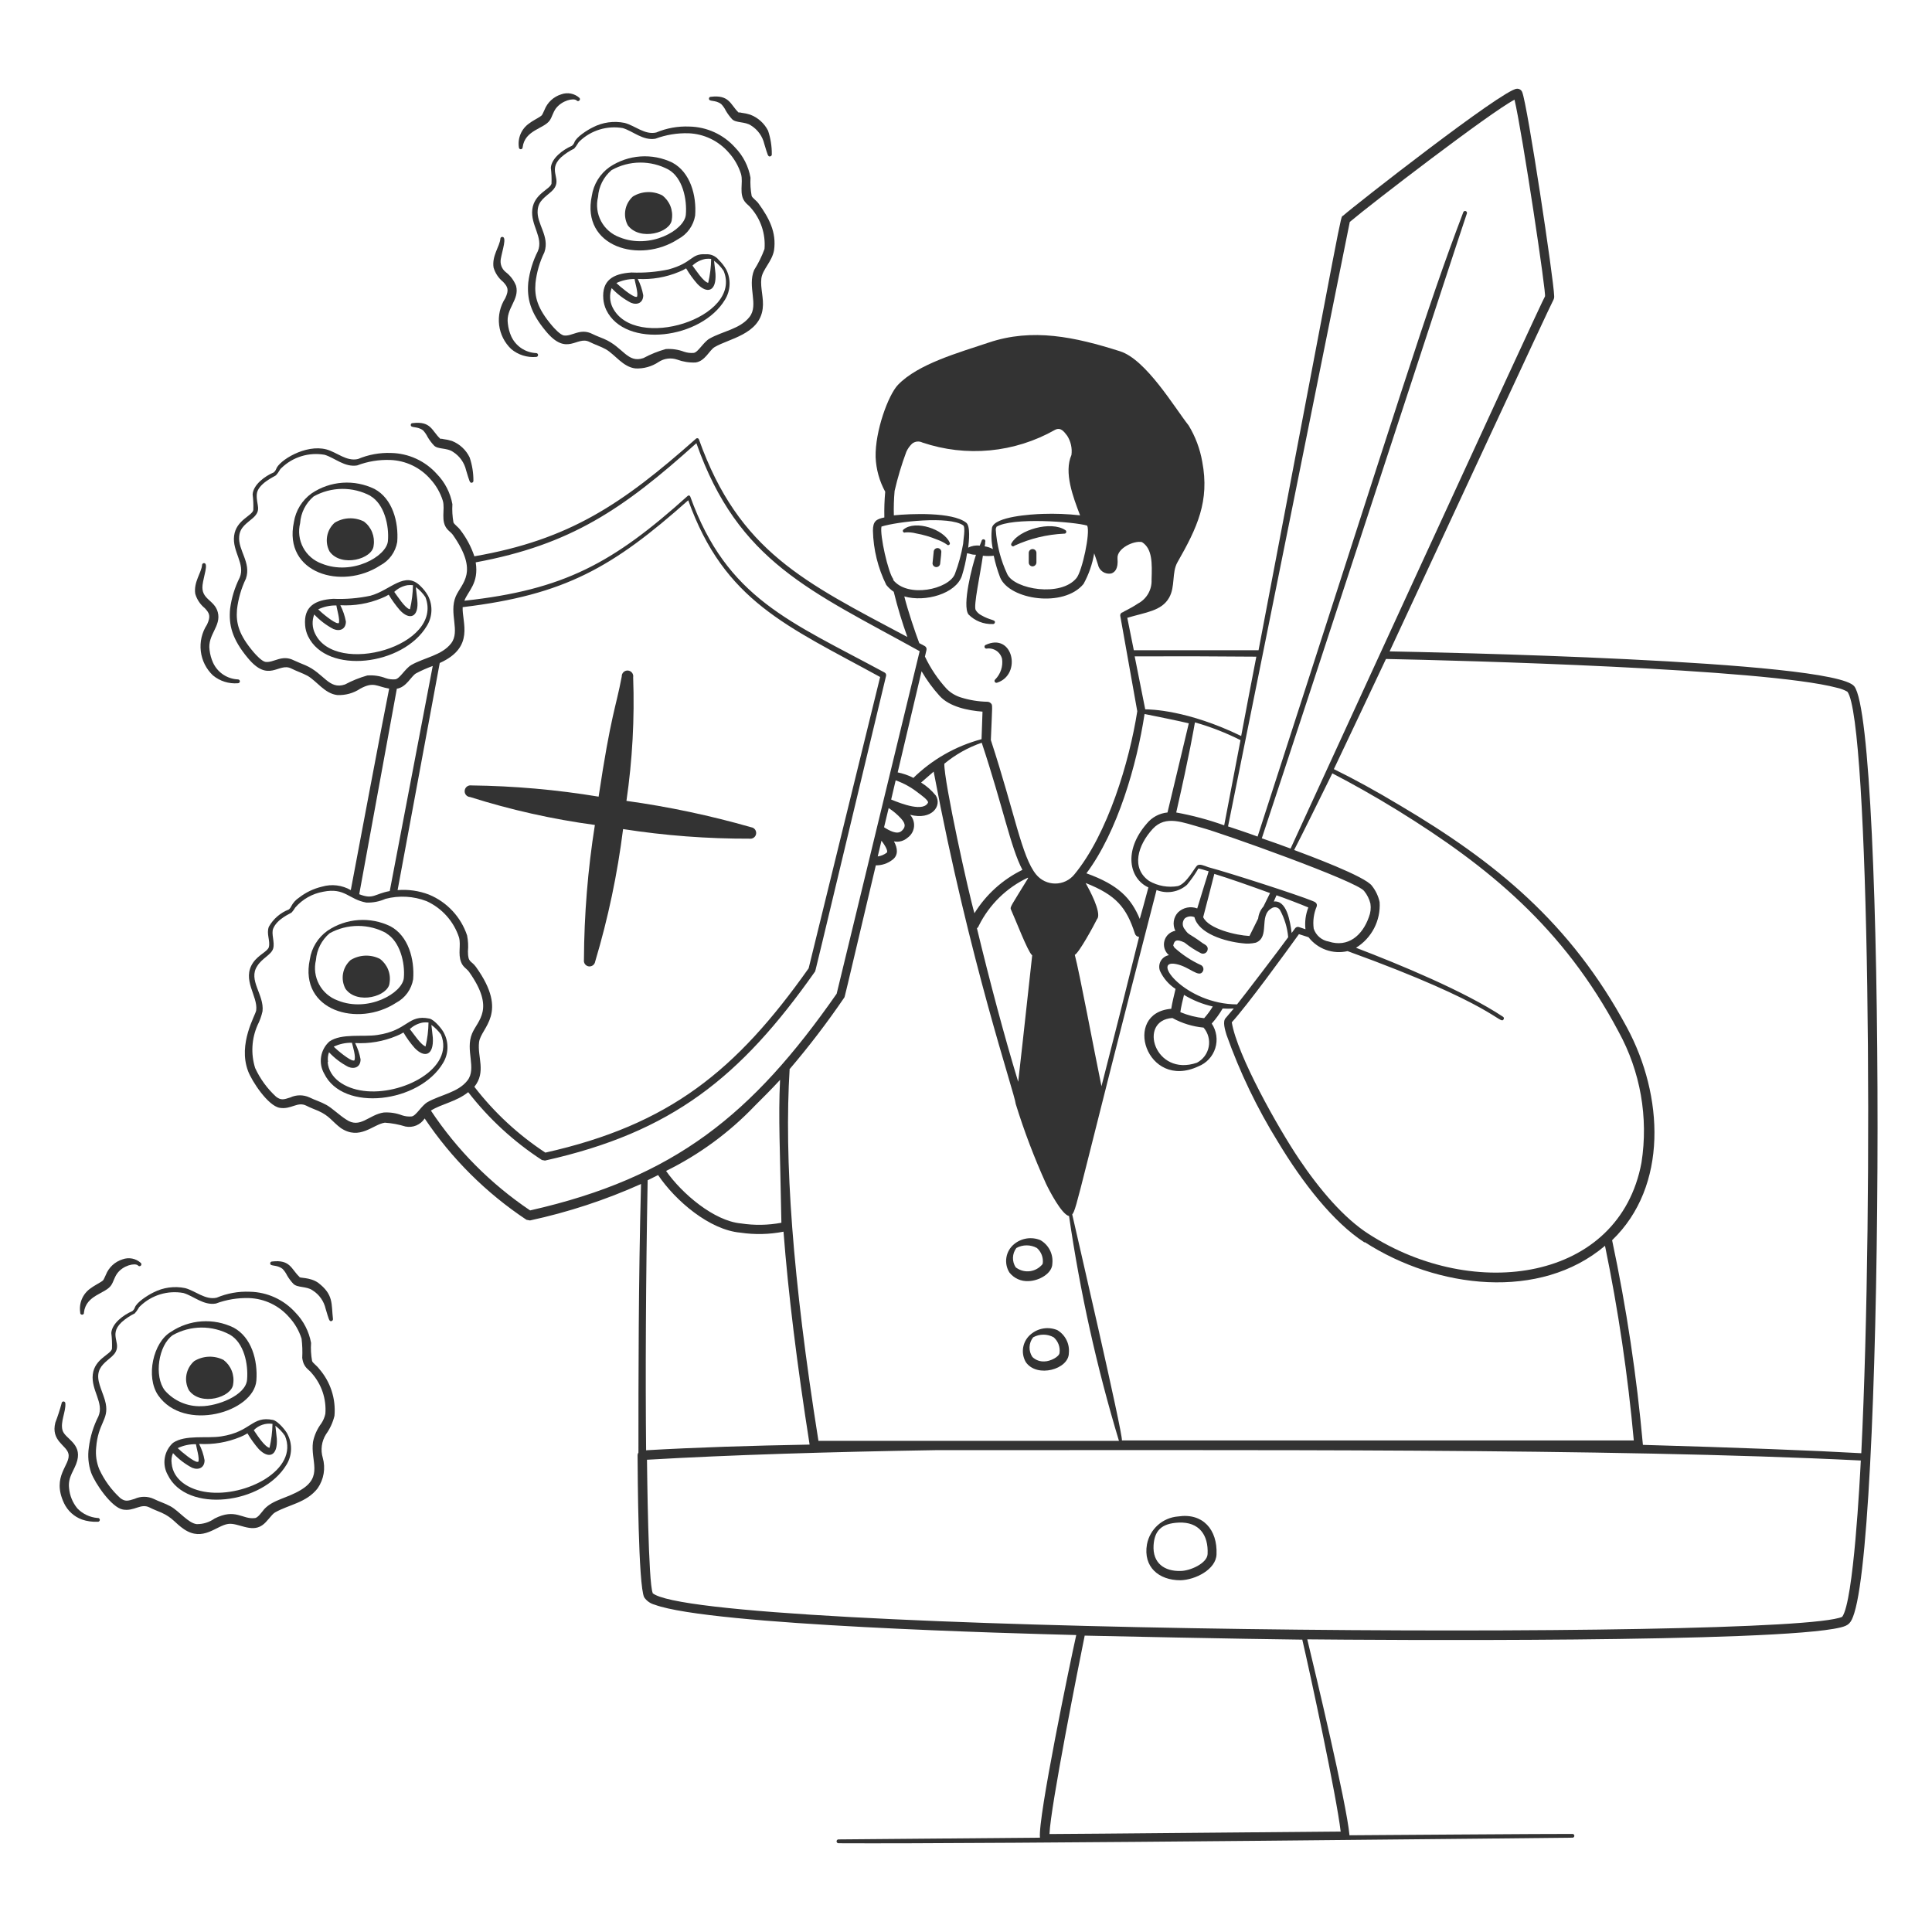 <svg width="256" height="256" viewBox="0 0 256 256" fill="none" xmlns="http://www.w3.org/2000/svg">
<path fill-rule="evenodd" clip-rule="evenodd" d="M156.11 200.937C159.39 200.442 161.335 202.692 161.195 205.959C161.132 207.968 158.36 209.354 156.402 209.392C153.555 209.392 151.457 207.637 151.978 204.637C152.163 203.651 152.668 202.754 153.415 202.085C154.163 201.416 155.11 201.013 156.11 200.937ZM156.428 208.159C157.699 208.159 159.962 207.142 160.013 205.921C160.14 203.378 158.869 201.637 156.199 201.751C153.834 201.853 152.982 202.883 152.855 204.739C152.703 207.154 154.33 208.222 156.428 208.159ZM134.357 164.869C134.835 164.468 135.413 164.205 136.029 164.108C136.645 164.012 137.276 164.086 137.853 164.322C138.39 164.628 138.825 165.082 139.107 165.631C139.39 166.179 139.506 166.798 139.443 167.412C139.443 168.772 137.625 169.726 136.29 169.751C135.805 169.782 135.32 169.693 134.877 169.494C134.434 169.294 134.046 168.99 133.747 168.607C133.381 168.015 133.241 167.311 133.353 166.624C133.465 165.937 133.822 165.314 134.357 164.869ZM134.548 167.895C135.041 168.293 135.665 168.493 136.297 168.456C136.93 168.418 137.526 168.146 137.968 167.692C138.063 167.622 138.135 167.524 138.171 167.412C138.219 167.033 138.173 166.649 138.038 166.292C137.902 165.935 137.682 165.617 137.396 165.365C136.979 165.137 136.511 165.017 136.035 165.017C135.56 165.017 135.092 165.137 134.675 165.365C134.395 165.734 134.238 166.181 134.224 166.643C134.211 167.106 134.341 167.561 134.599 167.946L134.548 167.895ZM136.607 176.782C137.086 176.381 137.664 176.12 138.281 176.026C138.897 175.931 139.528 176.008 140.104 176.248C140.621 176.557 141.039 177.007 141.309 177.545C141.579 178.083 141.69 178.687 141.629 179.286C141.629 181.448 137.396 182.63 135.921 180.481C135.577 179.884 135.457 179.183 135.582 178.505C135.708 177.827 136.072 177.216 136.607 176.782ZM136.798 179.807C137.014 180.016 137.272 180.176 137.555 180.277C137.838 180.378 138.139 180.417 138.438 180.392C139.125 180.392 140.371 179.795 140.396 179.248C140.444 178.87 140.398 178.485 140.263 178.128C140.127 177.772 139.907 177.453 139.621 177.201C139.205 176.97 138.736 176.848 138.26 176.848C137.784 176.848 137.316 176.97 136.9 177.201C136.607 177.568 136.439 178.019 136.421 178.488C136.403 178.957 136.535 179.419 136.798 179.807ZM137.332 73.255V74.527C137.329 74.662 137.275 74.791 137.181 74.888C137.086 74.984 136.959 75.042 136.824 75.048C136.689 75.048 136.559 74.995 136.464 74.899C136.369 74.804 136.315 74.674 136.315 74.54V73.268C136.313 73.133 136.365 73.003 136.46 72.907C136.554 72.81 136.682 72.755 136.817 72.753C136.952 72.752 137.082 72.804 137.179 72.898C137.275 72.992 137.33 73.121 137.332 73.255ZM123.716 73.154C123.713 73.082 123.725 73.009 123.752 72.942C123.779 72.875 123.82 72.814 123.873 72.764C123.925 72.714 123.987 72.676 124.056 72.652C124.124 72.628 124.197 72.619 124.269 72.625C124.341 72.632 124.411 72.653 124.474 72.689C124.537 72.725 124.592 72.773 124.635 72.832C124.677 72.89 124.707 72.957 124.722 73.028C124.737 73.099 124.736 73.172 124.72 73.243C124.72 73.586 124.581 74.514 124.568 74.743C124.541 74.863 124.471 74.97 124.372 75.043C124.272 75.115 124.149 75.15 124.027 75.139C123.904 75.128 123.789 75.073 123.704 74.984C123.619 74.894 123.569 74.777 123.563 74.654C123.589 74.362 123.665 73.701 123.716 73.154ZM132.132 90.457C132.074 90.482 132.009 90.484 131.949 90.463C131.889 90.442 131.839 90.4 131.809 90.344C131.779 90.289 131.77 90.224 131.786 90.162C131.801 90.101 131.838 90.047 131.891 90.012C132.234 89.66 132.492 89.234 132.646 88.767C132.801 88.3 132.847 87.804 132.781 87.317C132.674 86.87 132.403 86.48 132.021 86.225C131.639 85.971 131.174 85.87 130.721 85.944C130.662 85.948 130.603 85.931 130.555 85.897C130.507 85.862 130.473 85.812 130.458 85.755C130.443 85.697 130.448 85.637 130.473 85.583C130.498 85.529 130.541 85.486 130.594 85.46C134.23 83.744 135.438 89.376 132.132 90.457ZM61.585 104.696C61.619 104.5 61.729 104.325 61.891 104.209C62.052 104.092 62.253 104.044 62.45 104.073C68.103 104.14 73.743 104.638 79.32 105.561C80.96 94.627 81.609 93.775 82.384 89.643C82.38 89.536 82.398 89.429 82.437 89.329C82.477 89.23 82.537 89.139 82.614 89.064C82.69 88.99 82.782 88.932 82.883 88.894C82.983 88.857 83.091 88.842 83.198 88.849C83.305 88.856 83.409 88.886 83.504 88.936C83.599 88.987 83.682 89.056 83.748 89.141C83.814 89.225 83.861 89.323 83.887 89.427C83.913 89.531 83.916 89.639 83.897 89.745C84.095 95.219 83.797 100.7 83.007 106.12C88.592 106.895 94.115 108.063 99.535 109.616C99.736 109.643 99.917 109.749 100.04 109.91C100.163 110.071 100.217 110.274 100.19 110.474C100.163 110.675 100.057 110.857 99.896 110.979C99.735 111.102 99.532 111.156 99.332 111.129C93.717 111.146 88.11 110.721 82.562 109.858C81.815 115.802 80.578 121.675 78.863 127.415C78.831 127.611 78.725 127.787 78.566 127.906C78.407 128.024 78.208 128.076 78.011 128.051C77.913 128.037 77.819 128.004 77.734 127.953C77.649 127.903 77.575 127.836 77.516 127.757C77.457 127.678 77.414 127.588 77.39 127.492C77.366 127.396 77.361 127.297 77.375 127.199C77.403 121.208 77.888 115.228 78.825 109.311C73.219 108.555 67.689 107.318 62.297 105.611C62.187 105.606 62.079 105.577 61.981 105.527C61.883 105.476 61.798 105.405 61.73 105.318C61.663 105.231 61.614 105.13 61.589 105.023C61.564 104.915 61.563 104.804 61.585 104.696ZM204.777 39.12L204.688 39.285C204.688 39.285 204.739 39.158 204.777 39.12Z" fill="#333333"/>
<path fill-rule="evenodd" clip-rule="evenodd" d="M42.171 147.197C41.65 146.969 41.103 146.778 40.595 146.511C39.412 145.913 38.599 147.045 37.06 146.791C35.522 146.536 33.373 143.282 32.865 141.909C31.505 138.285 33.857 134.522 33.946 133.886C34.213 131.979 31.975 129.805 33.551 127.53C34.276 126.5 35.471 126.067 35.624 125.495C35.84 124.656 35.268 123.728 35.624 122.8C36.215 121.755 37.149 120.946 38.268 120.512C38.412 120.391 38.525 120.239 38.599 120.067C38.839 119.614 39.188 119.23 39.616 118.948C40.516 118.246 41.556 117.747 42.667 117.486C43.301 117.301 43.965 117.246 44.621 117.325C45.276 117.404 45.909 117.614 46.481 117.944C47.307 113.57 50.74 95.301 51.567 91.245C49.901 90.966 49.532 90.279 47.752 91.245C46.849 91.849 45.775 92.148 44.689 92.097C43.023 91.906 41.993 90.266 40.76 89.554C40.086 89.186 39.311 88.944 38.586 88.575C36.908 87.736 35.624 90.559 32.84 87.19C30.716 84.647 30.297 82.765 30.488 80.68C30.675 79.237 31.105 77.836 31.759 76.536C32.534 74.73 30.755 73.09 31.021 70.993C31.288 68.895 33.412 68.361 33.564 67.585C33.591 66.893 33.561 66.2 33.475 65.513C33.551 64.242 35.077 63.097 36.26 62.602C36.407 62.485 36.522 62.332 36.59 62.157C36.946 61.051 40.468 58.813 43.252 59.55C44.625 59.919 45.922 61.178 47.435 60.822C48.821 60.238 50.318 59.964 51.821 60.021C52.969 60.044 54.099 60.303 55.143 60.782C56.186 61.261 57.12 61.95 57.885 62.805C58.956 63.905 59.673 65.299 59.945 66.81C59.897 67.618 59.944 68.428 60.085 69.225C60.199 69.492 60.72 69.836 61 70.23C61.809 71.279 62.437 72.456 62.856 73.713C75.455 71.526 82.448 66.797 92.212 58.139C92.241 58.108 92.278 58.086 92.319 58.074C92.36 58.062 92.403 58.062 92.445 58.072C92.486 58.082 92.524 58.103 92.554 58.133C92.585 58.163 92.607 58.2 92.618 58.241C97.92 73.09 106.603 77.146 120.232 84.405C119.524 82.443 118.921 80.444 118.427 78.417C118.052 78.163 117.718 77.855 117.435 77.502C116.331 75.269 115.728 72.822 115.668 70.332C115.668 69.06 116.088 68.793 117.181 68.564C117.155 67.427 117.194 66.29 117.295 65.157C116.526 63.749 116.091 62.183 116.024 60.58C115.935 57.16 117.702 52.329 118.986 50.994C121.643 48.223 127.009 46.735 130.988 45.4C136.823 43.43 142.43 44.65 148.405 46.544C151.863 47.638 155.614 53.982 157.508 56.385C158.397 57.853 159.005 59.474 159.301 61.165C160.305 66.403 158.627 69.937 156.021 74.501C155.245 75.862 155.754 77.718 154.915 79.193C153.923 80.96 151.825 81.125 149.372 81.863L150.236 86.16H166.764C178.244 25.961 177.583 28.834 177.952 28.593C179.477 27.233 199.081 11.887 200.976 11.76C201.129 11.745 201.283 11.78 201.414 11.86C201.545 11.94 201.645 12.062 201.7 12.205C202.387 13.845 205.883 37.047 205.934 39.209C205.952 39.383 205.922 39.559 205.845 39.717C205.375 40.544 191.225 71.107 184.13 86.312C188.656 86.401 242.956 87.444 245.702 90.94C249.859 96.242 249.77 200.759 245.702 213.74C245.282 215.075 244.977 215.38 243.871 215.647C235.48 217.707 181.817 217.312 173.222 217.223C174.252 221.508 178.409 238.836 178.816 243.184C178.664 243.184 206.786 242.981 208.299 243.006C208.336 242.998 208.375 242.998 208.412 243.006C208.449 243.015 208.484 243.032 208.514 243.056C208.544 243.079 208.568 243.11 208.584 243.144C208.601 243.178 208.61 243.216 208.61 243.254C208.61 243.292 208.601 243.33 208.584 243.365C208.568 243.399 208.544 243.429 208.514 243.453C208.484 243.477 208.449 243.494 208.412 243.502C208.375 243.511 208.336 243.511 208.299 243.502C208.108 243.502 130.95 244.354 111.104 244.24C111.037 244.24 110.972 244.213 110.924 244.165C110.876 244.117 110.85 244.053 110.85 243.985C110.85 243.918 110.876 243.853 110.924 243.806C110.972 243.758 111.037 243.731 111.104 243.731L137.802 243.502C137.497 240.96 141.807 220.224 142.608 216.651C134.777 216.448 94.182 215.38 86.758 212.634C86.188 212.488 85.691 212.14 85.359 211.655C84.571 210.091 84.495 195.242 84.482 192.852C84.479 192.72 84.519 192.59 84.596 192.483C84.596 182.604 84.596 169.878 84.939 156.885C80.219 159.006 75.289 160.625 70.23 161.716L69.76 161.627C64.422 158.085 59.838 153.522 56.271 148.202C56.003 148.614 55.617 148.936 55.163 149.127C54.71 149.317 54.21 149.367 53.728 149.27C52.84 148.994 51.922 148.823 50.994 148.761C49.431 148.977 47.676 151.151 45.159 149.473C44.002 148.609 43.672 147.858 42.171 147.197ZM62.004 126.055C62.004 127.606 62.437 127.25 63.06 128.114C67.497 134.293 63.721 136.124 63.479 138.094C63.238 140.065 64.445 142.023 62.856 144.006C65.485 147.416 68.665 150.364 72.264 152.728C88.703 149.041 97.551 141.883 107.15 128.305C107.404 127.275 116.202 91.436 116.622 89.707C104.264 82.93 95.988 79.676 91.195 66.289C81.189 75.188 74.845 78.824 61.305 80.451C61.203 82.473 62.958 85.74 58.267 87.851C57.3 93.05 53.41 114.053 52.685 117.944C54.098 117.828 55.519 118.032 56.843 118.541C58.022 119.027 59.083 119.761 59.954 120.694C60.825 121.626 61.485 122.735 61.89 123.944C62.03 124.639 62.069 125.349 62.004 126.055ZM51.643 118.071C52.342 114.396 56.372 93.317 57.339 88.245C56.579 88.519 55.84 88.847 55.126 89.224C54.478 89.592 53.855 91.067 52.584 91.258C51.795 95.542 48.388 114.142 47.6 118.49C49.494 119.228 49.596 118.439 51.643 118.071ZM59.996 70.853C59.805 70.598 59.513 70.395 59.296 70.153C58.317 69.06 59.017 67.509 58.673 66.339C58.34 65.282 57.781 64.31 57.033 63.492C56.369 62.726 55.554 62.106 54.64 61.669C53.726 61.231 52.732 60.986 51.719 60.949C50.219 60.892 48.723 61.138 47.32 61.673C45.655 61.941 44.371 60.669 43.01 60.262C41.989 60.081 40.939 60.144 39.947 60.447C38.954 60.749 38.048 61.283 37.302 62.004C37.19 62.093 37.099 62.206 37.035 62.335C36.904 62.568 36.746 62.786 36.565 62.983C36.438 63.11 34.098 64.102 34.022 65.526C33.946 66.95 34.721 67.56 33.526 68.628C32.687 69.365 31.81 69.836 31.695 71.056C31.505 72.9 33.323 74.527 32.585 76.675C31.967 77.961 31.568 79.34 31.403 80.757C31.25 82.587 31.657 84.126 33.615 86.427C33.933 86.795 34.658 87.584 35.141 87.698C36.26 87.876 37.327 86.668 38.955 87.507C39.463 87.749 39.985 87.94 40.48 88.156C42.934 89.211 43.57 91.423 45.706 90.698C46.648 90.196 47.641 89.795 48.668 89.503C49.498 89.44 50.332 89.561 51.109 89.859C51.517 90 51.95 90.052 52.38 90.012C52.978 89.936 53.652 88.626 54.491 88.118C56.232 87.126 58.546 86.846 59.779 85.244C61.013 83.642 59.449 81.265 60.39 79.028C61.165 77.235 63.517 75.874 59.996 70.853ZM103.361 143.091C102.268 144.286 101.137 145.405 100.018 146.524C96.635 150.069 92.654 152.991 88.258 155.156C90.356 158.156 94.615 161.792 98.187 162.11C99.963 162.384 101.773 162.354 103.539 162.021C103.361 152.156 103.12 148.214 103.361 143.091ZM104.633 141.616C103.895 153.541 105.001 169.268 108.447 190.919H148.266C145.325 181.168 143.116 171.211 141.655 161.131C140.688 160.941 139.023 157.737 138.603 156.847C137.043 153.409 135.701 149.876 134.586 146.269C134.459 144.871 128.471 127.479 123.716 102.242L122.05 103.692C122.795 104.154 123.457 104.739 124.008 105.421C124.835 106.756 123.512 108.726 120.588 107.963C120.784 108.177 120.931 108.429 121.021 108.704C121.111 108.979 121.142 109.27 121.111 109.558C121.079 109.845 120.987 110.123 120.84 110.372C120.693 110.621 120.494 110.836 120.258 111.002C120.015 111.217 119.726 111.373 119.412 111.457C119.099 111.541 118.77 111.551 118.452 111.485C118.948 112.375 119.063 113.341 118.236 113.939C117.61 114.42 116.839 114.676 116.05 114.663C111.663 133.212 111.956 132.056 111.854 132.208C109.63 135.471 107.233 138.611 104.671 141.616H104.633ZM86.453 211.083C92.453 216.397 237.222 217.44 244.1 214.236C245.613 212.214 246.452 195.839 246.566 193.525C213.321 191.86 163.547 192.178 123.995 192.152C110.011 192.381 96.839 192.775 85.728 193.424C85.753 194.822 85.893 209.799 86.491 211.083H86.453ZM171.48 112.629C173.171 113.265 180.977 116.138 181.804 117.397C182.297 118.023 182.641 118.754 182.808 119.533C182.884 120.73 182.633 121.926 182.082 122.991C181.531 124.057 180.701 124.953 179.681 125.584C185.427 127.784 194.034 131.331 199.158 134.725C199.186 134.742 199.211 134.765 199.23 134.791C199.249 134.818 199.263 134.848 199.27 134.881C199.277 134.913 199.278 134.946 199.271 134.978C199.265 135.011 199.253 135.041 199.234 135.069C198.725 135.844 198.408 133.225 178.562 126.029C177.613 126.25 176.622 126.193 175.704 125.866C174.787 125.54 173.983 124.956 173.387 124.186L172.116 123.779C170.349 126.233 165.276 133.213 163.217 135.463C163.954 139.874 169.357 149.448 172.116 153.554C174.875 157.661 178.091 161.424 181.372 163.522C195.356 172.523 214.567 169.777 217.503 154.063C218.441 148.087 217.368 141.97 214.452 136.671C207.155 122.915 197.213 114.816 185.211 107.391C182.033 105.433 179.109 103.806 176.54 102.471C174.468 106.654 172.739 110.201 171.48 112.629ZM159.288 109.692C156.745 108.993 154.482 107.951 152.741 109.832C150.77 111.981 149.829 115.032 152.27 116.736C153.424 117.4 154.773 117.639 156.084 117.41C157.241 117.079 158.309 114.943 158.627 114.689C158.945 114.435 159.53 114.689 160.102 114.905C163.166 115.731 171.925 118.567 173.883 119.367C174.265 119.507 174.595 119.685 174.468 120.118C174.075 121.043 173.939 122.058 174.074 123.054C174.219 123.491 174.481 123.881 174.83 124.181C175.179 124.481 175.603 124.68 176.057 124.758C178.6 125.584 180.52 123.982 181.384 121.516C181.609 120.951 181.679 120.337 181.588 119.736C181.439 119.127 181.157 118.558 180.761 118.071C179.922 116.799 161.755 110.341 159.288 109.692ZM151.66 94.614C150.643 101.302 148.088 110.201 143.956 115.719C148.24 117.257 149.88 119.037 151.024 121.758C151.126 121.44 151.863 118.757 152.169 117.588C149.626 116.418 148.825 112.731 151.952 109.133C152.289 108.717 152.706 108.373 153.177 108.119C153.649 107.866 154.166 107.71 154.699 107.658C155.589 103.984 157.508 95.898 157.521 95.847C156.389 95.555 152.804 94.843 151.685 94.614H151.66ZM145.405 121.707C144.884 122.762 142.964 126.258 142.417 126.525C143.04 128.852 144.96 139.137 145.952 143.93C147.477 137.993 149.232 131.051 150.935 124.148C150.807 124.137 150.684 124.088 150.584 124.006C150.484 123.924 150.412 123.814 150.376 123.69C149.257 120.245 147.91 118.605 143.854 117.003C144.401 117.994 145.901 120.766 145.43 121.707H145.405ZM136.747 126.563C136.188 126.118 134.522 121.745 133.963 120.537C133.798 120.168 133.963 120.079 136.213 116.393C136.209 116.359 136.209 116.325 136.213 116.291C133.389 117.615 131.095 119.855 129.704 122.648C129.656 122.789 129.568 122.913 129.45 123.004C131.128 129.945 133.022 137.128 134.916 143.345C135.628 137.166 136.671 127.377 136.773 126.563H136.747ZM129.119 121.008C130.654 118.531 132.857 116.539 135.476 115.261C133.912 112.286 132.933 107.01 130.085 98.416C128.278 99.038 126.599 99.981 125.127 101.2C125.076 103.552 128.382 118.541 129.119 121.008ZM155.856 107.658C158.017 108.052 160.143 108.622 162.212 109.362C162.734 106.667 163.484 102.738 164.374 98.072C162.44 97.098 160.418 96.31 158.335 95.72C158.157 96.699 157.674 99.674 155.856 107.658ZM160.013 125.864C159.995 125.957 159.956 126.045 159.899 126.121C159.841 126.197 159.768 126.258 159.683 126.301C159.598 126.344 159.505 126.367 159.41 126.368C159.315 126.37 159.221 126.35 159.136 126.309C158.364 125.916 157.635 125.443 156.962 124.898C155.817 124.338 155.589 124.682 155.461 125.292C155.461 125.292 155.589 125.534 155.614 125.559C156.671 126.52 157.872 127.31 159.174 127.898C159.304 127.98 159.399 128.108 159.439 128.256C159.479 128.405 159.461 128.563 159.39 128.699C158.869 129.653 157.635 128.102 155.856 127.746C152.385 127.034 157.127 133.085 163.916 133.085C164.602 132.246 169.662 125.623 170.692 124.186C170.579 122.91 170.202 121.672 169.586 120.55C169.526 120.464 169.45 120.391 169.362 120.335C169.274 120.279 169.176 120.241 169.073 120.223C168.97 120.205 168.865 120.208 168.763 120.232C168.661 120.255 168.565 120.298 168.48 120.359C166.751 121.338 168.327 124.173 166.395 124.911C165.815 125.043 165.217 125.069 164.628 124.987C162.339 124.758 158.818 123.715 158.271 121.529C158.065 121.439 157.838 121.407 157.615 121.433C157.391 121.46 157.179 121.546 157 121.681C156.818 121.884 156.718 122.147 156.718 122.419C156.718 122.691 156.818 122.953 157 123.156C157.546 123.957 157.457 123.576 159.377 124.987C159.644 125.165 160.127 125.33 160.013 125.864ZM159.479 136.162C158.029 136.026 156.622 135.594 155.347 134.891C150.719 135.196 153.008 142.748 158.602 140.815C159.004 140.603 159.353 140.302 159.624 139.936C159.894 139.57 160.078 139.147 160.162 138.7C160.246 138.253 160.229 137.792 160.11 137.353C159.992 136.914 159.776 136.506 159.479 136.162ZM156.402 134.115C157.408 134.535 158.471 134.805 159.555 134.916C159.983 134.435 160.366 133.916 160.699 133.365C159.352 133.065 158.064 132.545 156.885 131.827C156.745 132.361 156.466 133.556 156.402 134.115ZM173.362 120.245C172.383 119.825 170.146 118.973 169.141 118.63C169.027 118.897 168.9 119.177 168.785 119.456C170.476 119.253 170.946 121.999 171.15 123.627L171.608 123.004C171.664 122.926 171.744 122.869 171.835 122.839C171.926 122.809 172.025 122.809 172.116 122.838L172.981 123.131C172.869 122.152 173 121.161 173.362 120.245ZM165.543 124.059C165.937 123.283 166.319 122.482 166.713 121.707C166.775 121.117 167.019 120.562 167.412 120.118L168.289 118.338C165.747 117.41 162.861 116.393 160.903 115.795C160.432 117.664 159.898 119.749 159.428 121.529C160.127 123.08 163.827 123.944 165.543 124.021V124.059ZM180.799 164.628C176.642 161.945 172.574 156.682 169.357 151.342C166.576 146.858 164.283 142.088 162.517 137.116C162.339 136.518 161.971 135.361 162.403 134.903L163.484 133.632C162.993 133.664 162.5 133.664 162.009 133.632C161.594 134.344 161.108 135.013 160.56 135.628C160.877 136.101 161.084 136.64 161.165 137.203C161.247 137.767 161.202 138.342 161.032 138.886C160.863 139.43 160.574 139.929 160.186 140.346C159.798 140.764 159.322 141.089 158.792 141.298C151.914 144.528 148.622 134.204 155.194 133.67C155.309 132.933 155.589 131.763 155.767 131.038C154.87 130.455 154.157 129.631 153.707 128.661C153.625 128.446 153.591 128.216 153.608 127.987C153.625 127.757 153.692 127.535 153.805 127.334C153.918 127.134 154.074 126.961 154.261 126.828C154.449 126.695 154.663 126.604 154.889 126.563C154.62 126.339 154.421 126.042 154.314 125.708C154.208 125.374 154.198 125.017 154.288 124.678C154.377 124.339 154.561 124.032 154.819 123.794C155.076 123.556 155.396 123.397 155.741 123.334C155.543 122.94 155.47 122.494 155.534 122.057C155.598 121.621 155.794 121.214 156.097 120.893C156.428 120.575 156.843 120.356 157.293 120.264C157.743 120.172 158.21 120.209 158.64 120.372C160.293 114.905 160.216 115.477 160.064 115.426C159.492 115.248 159.059 115.121 158.792 115.083C158.348 115.844 157.842 116.567 157.279 117.244C156.737 117.72 156.073 118.036 155.361 118.157C154.65 118.279 153.919 118.2 153.249 117.931C143.002 157.584 142.684 160.267 142.074 160.915C142.455 162.619 148.8 189.966 148.66 190.868H216.486C215.701 182.205 214.428 173.593 212.672 165.073C204.091 172.357 190.449 170.794 180.838 164.589L180.799 164.628ZM117.473 113.011C117.804 112.769 117.054 111.739 116.8 111.396L116.304 113.481C116.745 113.424 117.162 113.248 117.512 112.973L117.473 113.011ZM119.406 110.163C119.978 109.667 120.08 109.222 119.406 108.472C118.918 107.936 118.363 107.466 117.753 107.074L117.143 109.616C117.829 110.061 118.859 110.621 119.444 110.125L119.406 110.163ZM122.966 106.349C123.08 106.056 121.834 105.179 121.694 105.077C120.791 104.354 119.772 103.786 118.681 103.399L118.084 105.942C119.495 106.527 122.457 107.658 123.004 106.273L122.966 106.349ZM120.97 103.132C123.498 100.644 126.631 98.856 130.06 97.945L130.187 94.296C128.267 94.157 125.801 93.648 124.504 92.211C123.596 91.208 122.795 90.113 122.114 88.944L118.948 102.344C119.663 102.49 120.355 102.729 121.008 103.056L120.97 103.132ZM118.338 76.828C120.245 79.282 125.699 78.099 126.525 76.065C127.019 74.769 127.385 73.428 127.619 72.061C127.619 71.679 127.975 69.836 127.619 69.607C125.763 68.335 118.923 69.111 116.8 69.772C116.558 70.865 117.677 75.874 118.376 76.752L118.338 76.828ZM128 69.238C128.623 69.658 128.382 71.781 128.293 72.569C128.761 72.323 129.294 72.23 129.818 72.302C129.895 72.086 129.984 71.882 130.06 71.692C130.062 71.654 130.073 71.618 130.091 71.585C130.11 71.553 130.135 71.525 130.165 71.503C130.196 71.481 130.231 71.466 130.267 71.459C130.304 71.453 130.342 71.454 130.378 71.463C130.414 71.473 130.448 71.49 130.477 71.514C130.505 71.538 130.528 71.569 130.544 71.602C130.56 71.636 130.568 71.673 130.568 71.711C130.568 71.748 130.559 71.785 130.543 71.819C130.543 71.933 130.543 72.137 130.467 72.391C130.851 72.446 131.221 72.571 131.56 72.76C131.357 71.824 131.318 70.861 131.446 69.912C131.814 68.45 136.582 68.145 138.171 68.094C139.822 68.037 141.475 68.101 143.117 68.285C142.176 65.831 140.955 62.602 141.972 60.288C142.09 59.401 141.892 58.501 141.413 57.745C140.968 57.16 140.536 56.563 139.773 56.97C137.128 58.466 134.197 59.388 131.172 59.675C128.147 59.962 125.095 59.607 122.216 58.635C121.998 58.528 121.754 58.486 121.513 58.513C121.272 58.54 121.044 58.635 120.855 58.788C120.534 59.096 120.275 59.462 120.092 59.868C119.463 61.557 118.945 63.286 118.541 65.043C118.444 66.12 118.41 67.203 118.44 68.285C120.69 68.056 126.169 67.827 128 69.238ZM132.043 69.823C131.979 69.922 131.944 70.036 131.941 70.153C132.078 72.216 132.599 74.234 133.48 76.103C134.459 78.099 140.587 79.142 142.646 76.587C143.384 75.684 144.502 70.573 144.057 69.645C142.366 69.136 134.052 68.501 132.005 69.823H132.043ZM148.444 81.621C148.433 81.565 148.433 81.507 148.446 81.451C148.458 81.395 148.481 81.343 148.515 81.296C148.548 81.25 148.59 81.211 148.639 81.181C148.688 81.152 148.743 81.133 148.8 81.125C148.927 80.985 149.664 80.718 150.796 79.968C151.359 79.669 151.826 79.217 152.143 78.663C152.46 78.11 152.615 77.478 152.588 76.841C152.664 74.616 152.703 72.709 151.317 71.832C150.287 71.59 147.96 72.645 148.075 74.006C148.189 75.366 147.732 75.824 147.248 75.989C147.054 76.028 146.854 76.027 146.659 75.988C146.465 75.949 146.28 75.871 146.115 75.76C145.951 75.649 145.81 75.507 145.702 75.341C145.593 75.175 145.518 74.989 145.481 74.794C145.329 74.298 145.151 73.802 144.985 73.319C144.747 74.741 144.27 76.112 143.574 77.375C140.968 80.553 133.785 79.498 132.526 76.523C132.167 75.585 131.882 74.62 131.674 73.637C131.197 73.693 130.715 73.693 130.238 73.637C129.895 76.078 128.966 80.299 129.284 80.833C129.45 81.11 129.687 81.338 129.971 81.494C131.242 82.244 131.916 82.079 131.827 82.486C131.815 82.551 131.777 82.609 131.722 82.647C131.668 82.685 131.6 82.7 131.535 82.689C130.942 82.71 130.351 82.609 129.799 82.39C129.248 82.171 128.748 81.84 128.331 81.418C127.454 80.223 128.839 74.921 129.322 73.51C128.674 73.51 128.661 73.383 128.14 73.306C127.991 74.323 127.762 75.326 127.454 76.307C126.653 78.671 122.597 79.828 119.825 79.028C120.296 80.922 121.313 83.922 121.809 85.219L122.546 85.613C122.634 85.665 122.702 85.744 122.741 85.838C122.78 85.932 122.787 86.036 122.762 86.134L122.559 86.999C123.303 88.569 124.28 90.018 125.458 91.296C125.98 91.815 126.622 92.199 127.326 92.415C128.467 92.773 129.653 92.966 130.848 92.987C131.017 92.995 131.176 93.068 131.293 93.19C131.547 93.445 131.484 93.292 131.293 98.06C134.471 107.785 135.387 113.532 137.281 115.859C137.587 116.238 137.975 116.544 138.415 116.755C138.855 116.965 139.336 117.074 139.824 117.074C140.311 117.074 140.793 116.965 141.233 116.755C141.673 116.544 142.06 116.238 142.366 115.859C146.778 110.506 149.651 100.933 150.694 94.246L148.444 81.621ZM150.351 86.973L151.749 93.991C152.41 93.991 157.343 94.068 164.463 97.526C165.073 94.309 165.734 90.762 166.471 87.012C160.89 86.961 155.372 86.948 150.351 86.973ZM204.714 39.285C204.968 39.285 201.726 17.672 200.683 13.21C197.518 14.85 181.639 27.042 178.854 29.407C178.854 29.407 166.039 93.114 162.721 109.502C163.852 109.883 165.264 110.341 166.637 110.849C186.317 50.104 188.796 41.548 193.907 28.084C193.937 28.031 193.985 27.991 194.042 27.97C194.099 27.949 194.162 27.949 194.219 27.971C194.276 27.992 194.323 28.034 194.352 28.087C194.381 28.141 194.39 28.203 194.377 28.262C193.36 31.186 173.159 93.101 167.196 111.078C168.467 111.511 169.739 111.968 171.01 112.439C172.498 109.248 204.574 39.247 204.714 39.285ZM244.787 91.652C244.354 91.409 243.887 91.233 243.401 91.131C233.853 88.588 193.488 87.507 183.647 87.317C182.376 89.999 178.002 99.293 176.744 101.912C179.35 103.183 182.325 104.811 185.542 106.743C198.103 114.18 208.095 122.253 215.558 136.111C220.453 145.163 221.05 157.19 213.613 164.335C215.514 173.285 216.877 182.34 217.694 191.453C230.191 191.809 240.388 192.203 246.63 192.559C248.308 158.69 247.673 95.326 244.787 91.652ZM139.061 243.019C142.087 243.019 176.095 242.689 177.646 242.689C177.1 237.997 173.616 221.8 172.561 217.262C164.742 217.173 145.507 216.778 143.727 216.728C142.951 220.554 139.201 239.37 139.061 243.019ZM85.664 192.165C92.25 191.784 99.547 191.555 107.277 191.415C105.586 180.647 104.442 171.328 103.819 163.204C101.933 163.573 99.998 163.616 98.098 163.331C94.03 162.975 89.504 159.123 87.203 155.703L85.817 156.389C85.575 169.497 85.512 182.249 85.613 192.19L85.664 192.165ZM70.268 160.381C89.415 156.046 99.7 147.668 110.862 131.674L121.86 86.287C107.43 78.29 97.806 74.463 92.275 58.724C82.588 67.445 75.633 72.188 63.034 74.514C63.479 77.299 61.992 78.328 61.534 79.6C74.731 78.163 81.24 74.603 91.131 65.704C91.156 65.681 91.187 65.665 91.22 65.657C91.253 65.649 91.288 65.649 91.321 65.658C91.353 65.667 91.384 65.684 91.408 65.707C91.433 65.731 91.451 65.76 91.462 65.793C96.331 79.307 104.658 82.32 117.206 89.109C117.286 89.15 117.349 89.216 117.386 89.296C117.422 89.377 117.431 89.468 117.41 89.554C107.392 131.382 108.065 128.636 107.976 128.763C98.124 142.748 89.033 150.032 72.213 153.783L71.806 153.707C68.073 151.277 64.772 148.239 62.042 144.718C60.453 145.99 58.47 146.282 57.097 147.159C60.563 152.379 65.021 156.867 70.217 160.369L70.268 160.381ZM45.871 148.342C47.714 149.613 48.859 147.706 50.842 147.413C51.668 147.361 52.497 147.486 53.27 147.782C53.679 147.921 54.112 147.972 54.541 147.935C55.139 147.858 55.813 146.536 56.639 146.04C58.394 145.049 60.695 144.769 61.941 143.167C63.187 141.565 61.623 139.162 62.551 136.95C63.301 135.158 65.666 133.734 62.144 128.763C61.826 128.331 61.343 128.14 61.102 127.491C60.657 126.385 61.102 125.228 60.822 124.211C60.476 123.157 59.916 122.186 59.176 121.359C58.437 120.532 57.534 119.867 56.525 119.406C54.788 118.737 52.885 118.631 51.084 119.1C50.285 119.457 49.415 119.627 48.541 119.596C46.189 119.177 45.718 117.575 42.82 118.16C41.382 118.413 40.076 119.154 39.12 120.257C38.984 120.488 38.827 120.705 38.65 120.906C38.484 121.058 36.73 121.732 36.196 123.054C35.916 123.741 36.438 124.86 36.196 125.686C35.954 126.512 34.734 126.957 34.098 127.987C32.827 129.869 35.039 131.801 34.785 134.001C34.643 134.641 34.421 135.26 34.124 135.844C33.338 137.634 33.225 139.648 33.806 141.514C34.471 142.958 35.418 144.255 36.59 145.328C37.238 145.812 37.582 145.71 38.472 145.417C38.87 145.232 39.304 145.136 39.743 145.136C40.182 145.136 40.616 145.232 41.014 145.417C41.764 145.786 42.476 145.977 43.252 146.409C44.028 146.841 44.994 147.795 45.871 148.342Z" fill="#333333"/>
<path fill-rule="evenodd" clip-rule="evenodd" d="M100.882 36.908C100.73 38.179 101.238 39.539 101.06 40.9C100.641 44.307 96.534 44.892 94.703 45.985C94.004 46.379 93.432 47.867 92.161 48.032C91.334 48.067 90.508 47.937 89.732 47.651C89.324 47.511 88.89 47.467 88.462 47.522C88.034 47.577 87.625 47.73 87.266 47.968C86.362 48.573 85.288 48.871 84.202 48.82C82.537 48.63 81.507 46.989 80.273 46.278C79.612 45.909 78.824 45.667 78.1 45.299C76.421 44.459 75.15 47.282 72.353 43.913C70.217 41.37 69.81 39.476 70.001 37.404C70.183 35.963 70.613 34.565 71.272 33.272C72.035 31.466 70.268 29.826 70.535 27.729C70.802 25.631 72.925 25.084 73.078 24.321C73.105 23.625 73.075 22.928 72.989 22.236C73.078 20.965 74.591 19.833 75.773 19.325C75.921 19.209 76.035 19.055 76.103 18.88C76.32 18.181 77.82 17.227 78.557 16.871C79.851 16.199 81.337 15.993 82.765 16.286C84.138 16.642 85.435 17.901 86.948 17.558C88.334 16.974 89.832 16.705 91.334 16.769C92.481 16.789 93.612 17.045 94.656 17.522C95.7 17.999 96.633 18.686 97.399 19.541C98.468 20.64 99.181 22.035 99.445 23.546C99.401 24.354 99.452 25.165 99.598 25.961C99.7 26.241 100.234 26.572 100.513 26.966C101.899 28.885 102.916 30.78 102.56 33.195C102.268 34.708 101.022 35.713 100.882 36.908ZM99.509 27.563C99.318 27.309 99.026 27.105 98.81 26.864C97.818 25.771 98.53 24.245 98.187 23.05C97.853 21.993 97.294 21.021 96.547 20.202C95.882 19.437 95.068 18.816 94.154 18.379C93.24 17.942 92.245 17.697 91.233 17.659C89.733 17.615 88.24 17.861 86.834 18.384C85.181 18.651 83.884 17.38 82.524 16.973C81.5 16.795 80.45 16.86 79.456 17.163C78.462 17.465 77.553 17.997 76.803 18.715C76.698 18.808 76.611 18.92 76.548 19.045C76.413 19.276 76.255 19.493 76.078 19.694C75.447 19.997 74.861 20.387 74.336 20.851C72.378 22.707 74.807 23.813 73.065 25.377C72.239 26.127 71.361 26.584 71.247 27.817C71.056 29.661 72.874 31.276 72.137 33.424C71.509 34.706 71.109 36.087 70.954 37.505C70.802 39.323 71.196 40.862 73.167 43.175C73.484 43.544 74.209 44.332 74.692 44.447C75.798 44.625 76.866 43.417 78.506 44.256C79.015 44.51 79.523 44.688 80.032 44.904C82.575 45.985 83.134 48.172 85.257 47.447C86.197 46.94 87.191 46.539 88.219 46.252C89.045 46.195 89.873 46.316 90.648 46.608C91.056 46.746 91.489 46.798 91.919 46.761C92.504 46.684 93.19 45.349 94.017 44.866C95.771 43.875 98.072 43.595 99.318 41.993C100.564 40.391 99.001 37.988 99.929 35.776C100.483 34.899 100.944 33.966 101.302 32.992C101.381 32.013 101.264 31.028 100.956 30.096C100.648 29.163 100.156 28.302 99.509 27.563ZM11.773 191.796C11.955 190.356 12.386 188.958 13.044 187.665C13.807 185.872 12.053 184.219 12.294 182.121C12.536 180.024 14.697 179.477 14.837 178.714C14.864 178.018 14.834 177.321 14.748 176.629C14.837 175.358 16.35 174.239 17.532 173.73C17.682 173.611 17.796 173.453 17.863 173.273C18.079 172.574 19.579 171.62 20.317 171.264C21.611 170.592 23.096 170.386 24.525 170.679C25.885 171.035 27.207 172.294 28.707 171.951C30.093 171.367 31.591 171.098 33.094 171.162C34.241 171.182 35.371 171.439 36.415 171.916C37.458 172.393 38.392 173.08 39.158 173.934C40.226 175.035 40.943 176.429 41.218 177.939C41.163 178.747 41.21 179.558 41.357 180.354C41.472 180.634 41.993 180.964 42.273 181.359C43.018 182.207 43.584 183.197 43.936 184.27C44.288 185.343 44.418 186.476 44.32 187.601C44.108 188.479 43.728 189.308 43.201 190.042C42.91 190.502 42.721 191.019 42.646 191.559C42.571 192.098 42.613 192.648 42.769 193.169C42.96 193.849 42.999 194.563 42.883 195.26C42.766 195.957 42.497 196.619 42.095 197.2C40.607 199.132 38.281 199.361 36.45 200.403C35.967 200.67 35.407 201.675 34.721 202.12C33.259 203.111 31.53 201.738 30.233 201.929C28.669 202.145 26.915 204.319 24.398 202.641C23.203 201.84 22.897 201.103 21.384 200.429C20.863 200.2 20.317 200.009 19.808 199.742C18.638 199.158 17.799 200.289 16.286 200.022C14.773 199.755 12.599 196.551 12.078 195.14C11.709 194.066 11.605 192.919 11.773 191.796ZM13.159 194.695C13.824 196.139 14.771 197.436 15.943 198.509C16.591 198.992 16.935 198.891 17.825 198.611C18.224 198.428 18.657 198.333 19.096 198.333C19.535 198.333 19.968 198.428 20.367 198.611C21.105 198.98 21.842 199.183 22.605 199.602C23.749 200.238 24.944 201.827 26.063 201.954C26.91 201.967 27.738 201.709 28.428 201.217C31.199 199.806 32.127 201.357 33.742 201.154C34.149 201.154 34.619 200.442 35.013 199.971C36.183 198.7 38.103 198.509 39.857 197.428C42.845 195.649 41.129 193.614 41.472 191.072C41.651 190.177 42.029 189.334 42.578 188.605C42.835 188.219 43.017 187.788 43.112 187.334C43.187 186.365 43.066 185.391 42.759 184.47C42.451 183.548 41.961 182.698 41.319 181.969C40.925 181.422 40.226 181.282 40.048 179.922C40.092 179.073 40.062 178.223 39.959 177.379C39.627 176.325 39.067 175.357 38.319 174.544C37.655 173.778 36.841 173.157 35.927 172.719C35.012 172.282 34.018 172.037 33.005 172.001C31.505 171.957 30.012 172.203 28.606 172.726C26.966 173.006 25.656 171.722 24.296 171.328C23.276 171.144 22.226 171.205 21.234 171.506C20.242 171.806 19.335 172.338 18.587 173.057C18.472 173.148 18.38 173.265 18.32 173.4C18.186 173.627 18.028 173.84 17.85 174.036C17.218 174.343 16.632 174.737 16.108 175.205C14.15 177.061 16.579 178.155 14.837 179.731C14.011 180.469 13.133 181.003 13.019 182.16C12.905 183.316 13.756 184.702 14.011 185.974C14.43 188.148 12.994 188.516 12.739 191.847C12.645 192.817 12.789 193.794 13.159 194.695ZM52.494 132.869C47.409 136.187 39.616 133.912 41.052 127.135C41.166 126.374 41.433 125.643 41.837 124.987C42.242 124.332 42.775 123.765 43.404 123.321C44.619 122.502 46.028 122.017 47.49 121.914C48.951 121.811 50.414 122.095 51.732 122.737C54.109 124.008 54.948 127.097 54.745 129.754C54.634 130.412 54.374 131.035 53.984 131.575C53.593 132.115 53.084 132.558 52.494 132.869ZM51.223 123.665C50.067 123.026 48.768 122.691 47.447 122.691C46.126 122.691 44.827 123.026 43.671 123.665C42.625 124.557 41.975 125.828 41.866 127.199C41.601 128.29 41.748 129.441 42.278 130.43C42.808 131.42 43.684 132.18 44.739 132.564C48.769 134.204 53.334 131.598 53.511 129.576C53.69 127.555 52.99 124.733 51.172 123.665H51.223Z" fill="#333333"/>
<path fill-rule="evenodd" clip-rule="evenodd" d="M89.86 31.682C84.774 35.001 76.981 32.725 78.418 25.949C78.534 25.188 78.802 24.458 79.206 23.802C79.61 23.147 80.142 22.58 80.77 22.135C81.986 21.318 83.394 20.834 84.855 20.731C86.317 20.628 87.779 20.911 89.097 21.55C91.462 22.821 92.314 25.885 92.11 28.568C92 29.225 91.739 29.848 91.349 30.388C90.959 30.928 90.449 31.371 89.86 31.682ZM88.588 22.478C87.426 21.852 86.124 21.53 84.804 21.541C83.484 21.552 82.188 21.896 81.037 22.541C80.515 22.982 80.088 23.523 79.779 24.133C79.472 24.742 79.289 25.407 79.244 26.088C78.976 27.176 79.12 28.325 79.648 29.313C80.176 30.301 81.051 31.059 82.105 31.441C86.122 33.081 90.699 30.5 90.877 28.453C91.055 26.406 90.445 23.546 88.588 22.478ZM50.384 74.921C45.299 78.252 37.506 75.951 38.942 69.187C39.06 68.427 39.329 67.698 39.733 67.043C40.137 66.388 40.668 65.82 41.294 65.373C42.509 64.554 43.918 64.069 45.38 63.966C46.841 63.863 48.304 64.147 49.622 64.788C51.999 66.06 52.838 69.149 52.635 71.806C52.524 72.463 52.264 73.086 51.873 73.627C51.483 74.167 50.974 74.61 50.384 74.921ZM49.113 65.716C47.951 65.091 46.649 64.769 45.329 64.78C44.009 64.791 42.713 65.135 41.561 65.78C41.04 66.221 40.612 66.762 40.304 67.371C39.996 67.981 39.814 68.646 39.769 69.327C39.498 70.415 39.64 71.565 40.169 72.554C40.697 73.543 41.574 74.3 42.629 74.68C46.672 76.32 51.224 73.713 51.401 71.692C51.58 69.67 50.931 66.784 49.062 65.704L49.113 65.716ZM22.631 176.489C23.847 175.672 25.256 175.189 26.718 175.089C28.18 174.988 29.642 175.274 30.958 175.917C33.323 177.189 34.175 180.24 33.971 182.935C33.628 187.118 24.411 189.839 20.953 184.88C19.274 182.414 20.304 177.862 22.631 176.489ZM21.843 184.245C22.44 184.926 23.18 185.466 24.011 185.826C24.842 186.187 25.743 186.359 26.648 186.33C28.759 186.33 32.56 184.931 32.738 182.821C32.916 180.71 32.319 177.913 30.45 176.845C29.287 176.22 27.986 175.897 26.666 175.908C25.346 175.92 24.049 176.264 22.898 176.909C20.991 178.244 20.381 182.35 21.843 184.245ZM45.782 131.026C45.447 130.407 45.332 129.694 45.454 129.001C45.577 128.309 45.93 127.678 46.456 127.212C47.037 126.856 47.7 126.656 48.381 126.629C49.062 126.602 49.739 126.75 50.346 127.059C50.829 127.422 51.203 127.91 51.427 128.47C51.652 129.031 51.717 129.642 51.618 130.238C51.49 132.017 47.32 133.174 45.782 131.026Z" fill="#333333"/>
<path fill-rule="evenodd" clip-rule="evenodd" d="M83.185 29.852C82.855 29.232 82.742 28.52 82.864 27.828C82.986 27.137 83.337 26.506 83.859 26.038C84.441 25.682 85.103 25.482 85.784 25.455C86.465 25.428 87.142 25.576 87.749 25.885C88.232 26.25 88.606 26.741 88.83 27.303C89.054 27.866 89.12 28.479 89.021 29.076C88.894 30.831 84.774 31.988 83.185 29.852ZM43.672 73.078C43.339 72.459 43.225 71.746 43.347 71.054C43.469 70.362 43.821 69.731 44.345 69.263C44.927 68.908 45.59 68.707 46.271 68.681C46.952 68.654 47.628 68.802 48.236 69.111C48.717 69.478 49.089 69.969 49.312 70.531C49.536 71.093 49.604 71.705 49.507 72.302C49.38 74.069 45.223 75.226 43.672 73.078ZM25.733 180.354C26.314 179.999 26.977 179.798 27.658 179.771C28.339 179.745 29.016 179.893 29.623 180.202C30.104 180.569 30.476 181.059 30.7 181.621C30.924 182.183 30.991 182.796 30.895 183.393C30.742 185.16 26.597 186.38 25.034 184.219C24.693 183.591 24.577 182.866 24.704 182.164C24.831 181.461 25.194 180.823 25.733 180.354ZM43.646 138.005C45.261 136.887 48.083 137.433 50.003 137.141C54.097 136.543 54.033 134.382 56.894 134.967C57.58 135.107 58.661 136.467 58.852 136.925C59.166 137.54 59.317 138.225 59.29 138.915C59.264 139.605 59.06 140.277 58.699 140.866C55.559 146.142 45.464 147.401 42.96 142.264C42.57 141.583 42.425 140.789 42.55 140.014C42.675 139.239 43.062 138.53 43.646 138.005ZM46.634 138.171C45.799 138.153 44.971 138.331 44.218 138.692C44.676 139.15 46.367 140.561 46.837 140.523C46.87 140.536 46.906 140.536 46.939 140.523C47.219 140.116 46.723 138.565 46.634 138.171ZM56.385 138.667C56.632 137.625 56.764 136.559 56.779 135.488C56.538 135.461 56.295 135.461 56.055 135.488C55.396 135.601 54.785 135.906 54.3 136.365C54.77 136.899 55.775 138.514 56.436 138.667H56.385ZM43.417 140.726C43.608 142.9 45.718 144.222 48.147 144.54C53.232 145.227 60.288 141.578 58.432 137.077C58.077 136.59 57.648 136.161 57.161 135.806C57.237 136.582 57.313 137.001 57.351 137.497C57.491 139.849 56.271 140.243 54.949 138.87C54.387 138.233 53.889 137.544 53.461 136.81C53.166 136.991 52.855 137.144 52.533 137.268C50.802 137.994 48.928 138.316 47.053 138.209C47.397 138.891 47.641 139.619 47.778 140.37C47.778 141.375 46.99 141.718 46.138 141.362C45.187 140.866 44.327 140.213 43.595 139.429C43.443 139.839 43.4 140.282 43.468 140.713L43.417 140.726ZM96.077 39.692C92.949 44.943 82.842 46.227 80.337 41.078C80.119 40.618 79.986 40.123 79.943 39.616C79.74 37.162 81.215 36.259 83.668 36.107C85.319 36.179 86.972 36.043 88.588 35.7C91.843 34.81 91.513 33.577 93.496 33.691C93.825 33.664 94.156 33.718 94.46 33.849C94.764 33.98 95.031 34.183 95.238 34.441C95.627 34.816 95.961 35.244 96.229 35.712C96.546 36.334 96.698 37.026 96.671 37.722C96.645 38.419 96.44 39.097 96.077 39.692ZM84.088 36.971C83.253 36.965 82.427 37.148 81.672 37.505C82.079 37.912 83.821 39.374 84.291 39.336H84.393C84.622 38.929 84.126 37.378 84.088 36.971ZM93.839 37.48C94.085 36.438 94.218 35.372 94.233 34.301C93.997 34.275 93.758 34.275 93.521 34.301C92.857 34.416 92.242 34.726 91.754 35.191C92.174 35.738 93.178 37.327 93.839 37.48ZM95.886 35.891C95.54 35.377 95.11 34.926 94.615 34.556C94.691 35.306 94.767 35.738 94.805 36.259C94.945 38.599 93.725 39.005 92.403 37.62C91.842 36.982 91.344 36.292 90.915 35.56C90.62 35.74 90.309 35.893 89.987 36.018C88.256 36.745 86.382 37.067 84.507 36.959C84.852 37.64 85.097 38.368 85.232 39.12C85.232 40.124 84.444 40.467 83.592 40.111C82.642 39.615 81.782 38.961 81.049 38.179C80.894 38.588 80.825 39.025 80.844 39.462C80.864 39.899 80.973 40.328 81.164 40.722C84.075 46.633 98.467 42.107 95.886 35.891ZM56.563 82.93C53.423 88.207 43.316 89.44 40.824 84.316C40.602 83.858 40.468 83.362 40.43 82.854C40.226 80.388 41.701 79.498 44.155 79.345C45.805 79.418 47.459 79.281 49.075 78.939C51.757 78.214 53.639 75.569 55.724 77.667C56.115 78.04 56.449 78.469 56.716 78.939C57.037 79.561 57.192 80.255 57.165 80.955C57.138 81.654 56.931 82.335 56.563 82.93ZM44.574 80.223C43.739 80.206 42.912 80.385 42.159 80.744C42.616 81.201 44.307 82.613 44.778 82.575C44.81 82.587 44.847 82.587 44.879 82.575C45.108 82.231 44.612 80.629 44.574 80.223ZM54.325 80.718C54.572 79.676 54.704 78.611 54.72 77.54C54.479 77.513 54.236 77.513 53.995 77.54C53.335 77.658 52.725 77.967 52.24 78.43C52.66 78.989 53.664 80.566 54.262 80.718H54.325ZM56.372 79.129C56.028 78.615 55.598 78.163 55.101 77.794C55.177 78.557 55.254 79.066 55.292 79.498C55.533 81.825 54.262 82.231 52.991 80.858C52.437 80.215 51.94 79.526 51.503 78.799C51.208 78.979 50.898 79.132 50.575 79.256C48.843 79.981 46.97 80.302 45.096 80.197C45.443 80.879 45.692 81.606 45.833 82.358C45.833 83.363 45.045 83.706 44.18 83.35C43.231 82.851 42.372 82.198 41.637 81.418C41.479 81.826 41.407 82.263 41.427 82.701C41.446 83.139 41.557 83.568 41.752 83.96C44.473 89.681 58.839 85.575 56.372 79.129ZM22.923 191.186C24.538 190.08 27.347 190.627 29.28 190.334C33.323 189.724 33.336 187.575 36.171 188.148C36.844 188.287 37.963 189.66 38.129 190.105C38.441 190.723 38.59 191.41 38.563 192.102C38.537 192.794 38.335 193.467 37.976 194.059C34.823 199.361 24.729 200.556 22.237 195.445C21.849 194.763 21.706 193.969 21.831 193.195C21.956 192.42 22.341 191.712 22.923 191.186ZM25.962 191.364C25.127 191.348 24.3 191.526 23.546 191.885C24.004 192.33 25.695 193.742 26.165 193.703H26.267C26.496 193.309 26 191.745 25.962 191.364ZM35.713 191.847C35.954 190.804 36.086 189.739 36.107 188.669C35.657 188.602 35.197 188.644 34.766 188.79C34.335 188.936 33.945 189.182 33.628 189.508C34.047 190.118 35.052 191.707 35.713 191.847ZM22.745 193.907C22.936 196.094 25.059 197.416 27.475 197.721C32.56 198.395 39.629 194.746 37.76 190.258C37.413 189.745 36.984 189.294 36.489 188.923C36.565 189.724 36.641 190.105 36.679 190.627C36.819 192.953 35.599 193.373 34.276 192C33.718 191.356 33.221 190.662 32.789 189.927C32.493 190.109 32.182 190.267 31.861 190.398C30.128 191.12 28.255 191.437 26.381 191.326C26.73 192.006 26.974 192.735 27.106 193.487C27.106 194.479 26.33 194.835 25.466 194.492C24.515 193.991 23.655 193.333 22.923 192.546C22.736 192.974 22.674 193.446 22.745 193.907ZM67.751 44.587C68.046 45.219 68.509 45.759 69.09 46.147C69.67 46.535 70.346 46.756 71.044 46.786C71.111 46.786 71.176 46.813 71.224 46.861C71.271 46.908 71.298 46.973 71.298 47.04C71.298 47.108 71.271 47.172 71.224 47.22C71.176 47.268 71.111 47.295 71.044 47.295C69.847 47.398 68.659 47.023 67.738 46.252C66.85 45.407 66.283 44.279 66.136 43.061C65.986 41.82 66.274 40.565 66.95 39.514C67.471 38.408 67.293 38.026 66.67 37.353C66.061 36.862 65.617 36.197 65.399 35.446C65.157 33.895 66.225 32.636 66.302 31.631C66.302 31.599 66.308 31.566 66.321 31.536C66.334 31.506 66.353 31.479 66.377 31.456C66.401 31.433 66.429 31.416 66.46 31.405C66.49 31.393 66.523 31.388 66.556 31.39C67.192 31.39 66.556 33.183 66.365 34.276C66.298 34.603 66.323 34.944 66.437 35.258C66.552 35.572 66.751 35.848 67.014 36.056C67.632 36.527 68.108 37.161 68.387 37.887C68.857 39.743 67.001 40.861 67.293 42.883C67.356 43.471 67.51 44.046 67.751 44.587ZM28.237 87.825C28.532 88.458 28.995 88.998 29.576 89.386C30.157 89.774 30.833 89.995 31.53 90.025C31.598 90.025 31.662 90.052 31.71 90.099C31.758 90.147 31.785 90.212 31.785 90.279C31.785 90.346 31.758 90.411 31.71 90.459C31.662 90.506 31.598 90.533 31.53 90.533C30.33 90.633 29.139 90.259 28.212 89.491C27.321 88.647 26.754 87.518 26.61 86.3C26.458 85.057 26.751 83.8 27.436 82.752C27.945 81.647 27.767 81.265 27.144 80.591C26.535 80.101 26.091 79.435 25.873 78.684C25.631 77.133 26.699 75.874 26.775 74.87C26.775 74.803 26.802 74.738 26.85 74.69C26.898 74.643 26.962 74.616 27.03 74.616C27.665 74.616 26.966 76.409 26.839 77.515C26.61 79.447 28.428 79.46 28.86 81.125C29.343 82.981 27.475 84.1 27.767 86.122C27.834 86.711 27.992 87.285 28.237 87.825ZM7.336 188.491C7.656 187.658 7.932 186.809 8.163 185.948C8.163 185.882 8.189 185.819 8.235 185.773C8.282 185.726 8.345 185.7 8.411 185.7C8.476 185.7 8.539 185.726 8.586 185.773C8.632 185.819 8.659 185.882 8.659 185.948C8.748 187.041 7.959 188.415 8.29 189.533C8.62 190.652 10.833 191.237 10.235 193.538C9.905 194.809 8.964 195.636 9.154 197.2C9.242 198.179 9.623 199.11 10.248 199.869C10.953 200.604 11.903 201.056 12.918 201.141C12.955 201.132 12.993 201.132 13.031 201.141C13.068 201.149 13.103 201.166 13.133 201.19C13.162 201.214 13.187 201.244 13.203 201.278C13.22 201.313 13.228 201.35 13.228 201.389C13.228 201.427 13.22 201.465 13.203 201.499C13.187 201.533 13.162 201.564 13.133 201.587C13.103 201.611 13.068 201.628 13.031 201.637C12.993 201.645 12.955 201.645 12.918 201.637C12.219 201.671 11.52 201.572 10.858 201.344C9.819 200.966 8.97 200.194 8.493 199.196C6.764 195.547 9.434 194.11 9.065 192.61C8.798 191.491 6.713 190.919 7.336 188.491ZM102.052 20.723C101.747 20.8 101.709 20.482 101.277 19.083C101.042 18.071 100.415 17.194 99.535 16.642C98.746 16.083 97.501 16.324 96.992 15.778C96.683 15.438 96.41 15.068 96.178 14.672C96.022 14.349 95.817 14.053 95.568 13.794C94.78 13.184 93.941 13.527 93.941 13.07C93.939 13.038 93.944 13.005 93.956 12.975C93.967 12.945 93.985 12.918 94.007 12.895C94.03 12.872 94.058 12.854 94.088 12.843C94.118 12.831 94.15 12.826 94.182 12.828C96.636 12.523 96.789 13.858 97.819 14.862C97.819 14.951 98.06 14.862 98.225 14.939C98.627 14.986 99.022 15.071 99.408 15.193C100.433 15.581 101.276 16.338 101.772 17.316C102.108 18.316 102.275 19.364 102.268 20.418C102.279 20.487 102.263 20.558 102.222 20.615C102.182 20.672 102.121 20.711 102.052 20.723ZM62.538 63.962C62.233 64.038 62.195 63.708 61.763 62.322C61.531 61.312 60.91 60.435 60.034 59.881C59.208 59.296 58 59.576 57.491 59.016C57.177 58.678 56.9 58.307 56.665 57.91C56.509 57.591 56.308 57.295 56.067 57.033C55.279 56.423 54.427 56.766 54.427 56.308C54.425 56.276 54.43 56.244 54.442 56.214C54.453 56.184 54.471 56.156 54.494 56.133C54.517 56.111 54.544 56.093 54.574 56.081C54.604 56.07 54.637 56.065 54.669 56.067C57.123 55.762 57.212 57.084 58.305 58.101C58.305 58.19 58.546 58.101 58.712 58.177C59.113 58.224 59.509 58.309 59.894 58.432C60.921 58.841 61.756 59.621 62.233 60.618C62.569 61.618 62.737 62.666 62.729 63.72C62.728 63.776 62.709 63.83 62.675 63.873C62.64 63.917 62.592 63.948 62.538 63.962ZM42.133 169.955C44.231 171.544 43.888 172.751 44.117 174.748C44.129 174.813 44.116 174.881 44.08 174.937C44.045 174.993 43.99 175.035 43.926 175.053C43.608 175.129 43.57 174.798 43.15 173.425C43.036 172.922 42.824 172.446 42.525 172.024C42.226 171.603 41.846 171.246 41.409 170.972C40.62 170.412 39.387 170.654 38.866 170.107C38.549 169.771 38.272 169.4 38.039 169.001C37.887 168.683 37.685 168.392 37.442 168.136C36.641 167.514 35.802 167.857 35.802 167.399C35.802 167.335 35.827 167.274 35.873 167.228C35.918 167.183 35.979 167.158 36.044 167.158C38.497 166.865 38.586 168.187 39.68 169.192C39.603 169.382 41.04 169.204 42.133 169.955ZM76.396 13.299C76.002 12.955 74.464 13.299 73.65 14.379C73.269 14.913 73.167 15.46 72.862 15.93C72.086 17.087 69.544 17.202 69.251 19.528C69.251 19.594 69.225 19.657 69.179 19.703C69.132 19.75 69.069 19.776 69.003 19.776C68.938 19.776 68.874 19.75 68.828 19.703C68.781 19.657 68.755 19.594 68.755 19.528C68.663 18.927 68.741 18.313 68.979 17.754C69.217 17.194 69.606 16.713 70.103 16.363C70.548 16.019 71.145 15.727 71.514 15.485C71.883 15.244 71.819 15.257 72.15 14.557C72.341 14.069 72.641 13.629 73.026 13.273C73.412 12.916 73.873 12.651 74.375 12.498C74.78 12.351 75.218 12.317 75.641 12.4C76.065 12.483 76.457 12.679 76.778 12.968C77.006 13.21 76.625 13.578 76.396 13.299ZM18.27 167.666C17.863 167.323 16.299 167.666 15.524 168.747C15.143 169.281 15.041 169.84 14.736 170.298C13.96 171.455 11.417 171.569 11.125 173.896C11.133 173.933 11.133 173.972 11.125 174.009C11.117 174.046 11.1 174.081 11.076 174.111C11.052 174.141 11.022 174.165 10.987 174.181C10.953 174.198 10.915 174.206 10.877 174.206C10.839 174.206 10.801 174.198 10.767 174.181C10.732 174.165 10.702 174.141 10.678 174.111C10.655 174.081 10.638 174.046 10.629 174.009C10.621 173.972 10.621 173.933 10.629 173.896C10.537 173.295 10.614 172.68 10.853 172.121C11.091 171.562 11.48 171.08 11.977 170.73C12.422 170.387 13.019 170.094 13.388 169.853C13.757 169.611 13.693 169.624 14.024 168.925C14.215 168.436 14.515 167.997 14.9 167.64C15.286 167.284 15.746 167.019 16.248 166.865C16.654 166.718 17.092 166.684 17.515 166.767C17.939 166.85 18.331 167.047 18.651 167.336C18.678 167.36 18.7 167.389 18.714 167.422C18.728 167.455 18.736 167.491 18.735 167.527C18.735 167.563 18.727 167.598 18.712 167.631C18.697 167.664 18.675 167.693 18.648 167.717C18.62 167.74 18.588 167.758 18.554 167.768C18.519 167.778 18.483 167.781 18.448 167.776C18.412 167.772 18.378 167.759 18.347 167.74C18.316 167.721 18.29 167.696 18.27 167.666ZM140.994 70.713C138.725 70.817 136.498 71.357 134.433 72.302C134.412 72.328 134.385 72.349 134.355 72.365C134.325 72.38 134.292 72.39 134.259 72.393C134.225 72.396 134.191 72.392 134.159 72.382C134.127 72.372 134.097 72.356 134.071 72.334C134.045 72.312 134.024 72.285 134.008 72.256C133.993 72.226 133.983 72.193 133.98 72.159C133.977 72.126 133.981 72.092 133.991 72.059C134.001 72.027 134.018 71.997 134.039 71.972C134.98 70.242 139.239 68.946 141.184 70.255C141.231 70.289 141.265 70.337 141.281 70.392C141.297 70.448 141.294 70.507 141.271 70.56C141.249 70.613 141.21 70.657 141.159 70.685C141.109 70.713 141.05 70.723 140.994 70.713ZM119.749 70.141C121.313 68.869 125.051 70.141 125.826 71.87C125.862 71.92 125.876 71.983 125.865 72.044C125.854 72.105 125.82 72.159 125.769 72.194C125.719 72.229 125.656 72.243 125.595 72.233C125.534 72.222 125.48 72.187 125.445 72.137C125.051 71.87 124.623 71.657 124.174 71.501C123.27 71.123 122.328 70.846 121.364 70.675C120.908 70.554 120.435 70.511 119.965 70.548C119.939 70.562 119.909 70.571 119.879 70.573C119.849 70.576 119.819 70.573 119.79 70.564C119.761 70.555 119.734 70.541 119.711 70.522C119.687 70.503 119.668 70.479 119.654 70.452C119.64 70.425 119.631 70.396 119.628 70.366C119.625 70.336 119.628 70.306 119.637 70.277C119.646 70.248 119.66 70.221 119.68 70.198C119.699 70.174 119.723 70.155 119.749 70.141Z" fill="#333333"/>
</svg>
